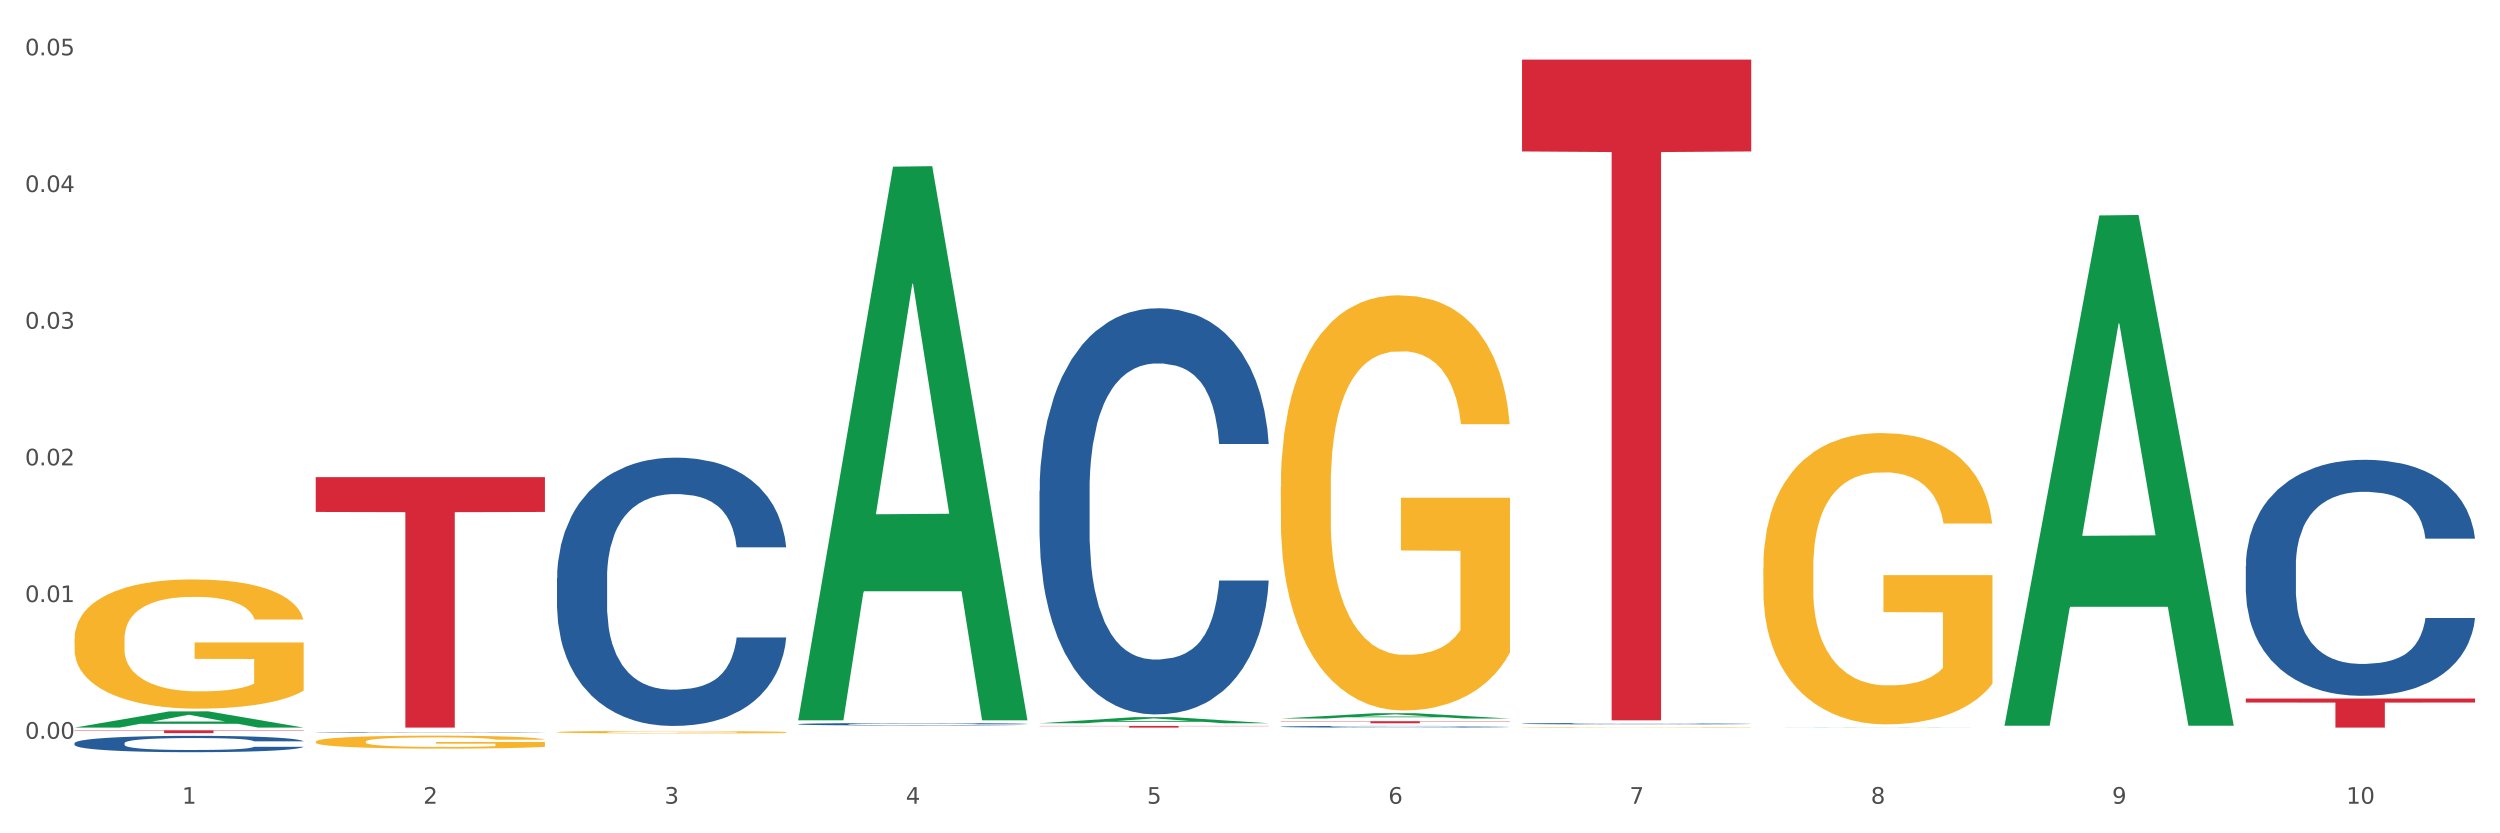 <?xml version="1.0" encoding="utf-8" standalone="no"?>
<!DOCTYPE svg PUBLIC "-//W3C//DTD SVG 1.1//EN"
  "http://www.w3.org/Graphics/SVG/1.1/DTD/svg11.dtd">
<svg xmlns:xlink="http://www.w3.org/1999/xlink" width="1080pt" height="360pt" viewBox="0 0 1080 360" xmlns="http://www.w3.org/2000/svg" version="1.1">
 <rect x="0" y="0" width="1080" height="360" fill="#333333" stroke="none"/>
 <defs>
  <style type="text/css">*{stroke-linejoin: round; stroke-linecap: butt}</style>
 </defs>
 <g id="figure_1">
  <g id="patch_1">
   <path d="M 0 360 
L 1080 360 
L 1080 0 
L 0 0 
z
" style="fill: #ffffff; stroke: #ffffff; stroke-linejoin: miter"/>
  </g>
  <g id="axes_1">
   <g id="matplotlib.axis_1">
    <g id="xtick_1">
     <g id="text_1">
      <!-- 1 -->
      <g style="fill: #4d4d4d" transform="translate(78.627 347.204) scale(0.096 -0.096)">
       <defs>
        <path id="DejaVuSans-31" d="M 794 531 
L 1825 531 
L 1825 4091 
L 703 3866 
L 703 4441 
L 1819 4666 
L 2450 4666 
L 2450 531 
L 3481 531 
L 3481 0 
L 794 0 
L 794 531 
z
" transform="scale(0.016)"/>
       </defs>
       <use xlink:href="#DejaVuSans-31"/>
      </g>
     </g>
    </g>
    <g id="xtick_2">
     <g id="text_2">
      <!-- 2 -->
      <g style="fill: #4d4d4d" transform="translate(182.851 347.204) scale(0.096 -0.096)">
       <defs>
        <path id="DejaVuSans-32" d="M 1228 531 
L 3431 531 
L 3431 0 
L 469 0 
L 469 531 
Q 828 903 1448 1529 
Q 2069 2156 2228 2338 
Q 2531 2678 2651 2914 
Q 2772 3150 2772 3378 
Q 2772 3750 2511 3984 
Q 2250 4219 1831 4219 
Q 1534 4219 1204 4116 
Q 875 4013 500 3803 
L 500 4441 
Q 881 4594 1212 4672 
Q 1544 4750 1819 4750 
Q 2544 4750 2975 4387 
Q 3406 4025 3406 3419 
Q 3406 3131 3298 2873 
Q 3191 2616 2906 2266 
Q 2828 2175 2409 1742 
Q 1991 1309 1228 531 
z
" transform="scale(0.016)"/>
       </defs>
       <use xlink:href="#DejaVuSans-32"/>
      </g>
     </g>
    </g>
    <g id="xtick_3">
     <g id="text_3">
      <!-- 3 -->
      <g style="fill: #4d4d4d" transform="translate(287.074 347.204) scale(0.096 -0.096)">
       <defs>
        <path id="DejaVuSans-33" d="M 2597 2516 
Q 3050 2419 3304 2112 
Q 3559 1806 3559 1356 
Q 3559 666 3084 287 
Q 2609 -91 1734 -91 
Q 1441 -91 1130 -33 
Q 819 25 488 141 
L 488 750 
Q 750 597 1062 519 
Q 1375 441 1716 441 
Q 2309 441 2620 675 
Q 2931 909 2931 1356 
Q 2931 1769 2642 2001 
Q 2353 2234 1838 2234 
L 1294 2234 
L 1294 2753 
L 1863 2753 
Q 2328 2753 2575 2939 
Q 2822 3125 2822 3475 
Q 2822 3834 2567 4026 
Q 2313 4219 1838 4219 
Q 1578 4219 1281 4162 
Q 984 4106 628 3988 
L 628 4550 
Q 988 4650 1302 4700 
Q 1616 4750 1894 4750 
Q 2613 4750 3031 4423 
Q 3450 4097 3450 3541 
Q 3450 3153 3228 2886 
Q 3006 2619 2597 2516 
z
" transform="scale(0.016)"/>
       </defs>
       <use xlink:href="#DejaVuSans-33"/>
      </g>
     </g>
    </g>
    <g id="xtick_4">
     <g id="text_4">
      <!-- 4 -->
      <g style="fill: #4d4d4d" transform="translate(391.298 347.204) scale(0.096 -0.096)">
       <defs>
        <path id="DejaVuSans-34" d="M 2419 4116 
L 825 1625 
L 2419 1625 
L 2419 4116 
z
M 2253 4666 
L 3047 4666 
L 3047 1625 
L 3713 1625 
L 3713 1100 
L 3047 1100 
L 3047 0 
L 2419 0 
L 2419 1100 
L 313 1100 
L 313 1709 
L 2253 4666 
z
" transform="scale(0.016)"/>
       </defs>
       <use xlink:href="#DejaVuSans-34"/>
      </g>
     </g>
    </g>
    <g id="xtick_5">
     <g id="text_5">
      <!-- 5 -->
      <g style="fill: #4d4d4d" transform="translate(495.522 347.204) scale(0.096 -0.096)">
       <defs>
        <path id="DejaVuSans-35" d="M 691 4666 
L 3169 4666 
L 3169 4134 
L 1269 4134 
L 1269 2991 
Q 1406 3038 1543 3061 
Q 1681 3084 1819 3084 
Q 2600 3084 3056 2656 
Q 3513 2228 3513 1497 
Q 3513 744 3044 326 
Q 2575 -91 1722 -91 
Q 1428 -91 1123 -41 
Q 819 9 494 109 
L 494 744 
Q 775 591 1075 516 
Q 1375 441 1709 441 
Q 2250 441 2565 725 
Q 2881 1009 2881 1497 
Q 2881 1984 2565 2268 
Q 2250 2553 1709 2553 
Q 1456 2553 1204 2497 
Q 953 2441 691 2322 
L 691 4666 
z
" transform="scale(0.016)"/>
       </defs>
       <use xlink:href="#DejaVuSans-35"/>
      </g>
     </g>
    </g>
    <g id="xtick_6">
     <g id="text_6">
      <!-- 6 -->
      <g style="fill: #4d4d4d" transform="translate(599.745 347.204) scale(0.096 -0.096)">
       <defs>
        <path id="DejaVuSans-36" d="M 2113 2584 
Q 1688 2584 1439 2293 
Q 1191 2003 1191 1497 
Q 1191 994 1439 701 
Q 1688 409 2113 409 
Q 2538 409 2786 701 
Q 3034 994 3034 1497 
Q 3034 2003 2786 2293 
Q 2538 2584 2113 2584 
z
M 3366 4563 
L 3366 3988 
Q 3128 4100 2886 4159 
Q 2644 4219 2406 4219 
Q 1781 4219 1451 3797 
Q 1122 3375 1075 2522 
Q 1259 2794 1537 2939 
Q 1816 3084 2150 3084 
Q 2853 3084 3261 2657 
Q 3669 2231 3669 1497 
Q 3669 778 3244 343 
Q 2819 -91 2113 -91 
Q 1303 -91 875 529 
Q 447 1150 447 2328 
Q 447 3434 972 4092 
Q 1497 4750 2381 4750 
Q 2619 4750 2861 4703 
Q 3103 4656 3366 4563 
z
" transform="scale(0.016)"/>
       </defs>
       <use xlink:href="#DejaVuSans-36"/>
      </g>
     </g>
    </g>
    <g id="xtick_7">
     <g id="text_7">
      <!-- 7 -->
      <g style="fill: #4d4d4d" transform="translate(703.969 347.204) scale(0.096 -0.096)">
       <defs>
        <path id="DejaVuSans-37" d="M 525 4666 
L 3525 4666 
L 3525 4397 
L 1831 0 
L 1172 0 
L 2766 4134 
L 525 4134 
L 525 4666 
z
" transform="scale(0.016)"/>
       </defs>
       <use xlink:href="#DejaVuSans-37"/>
      </g>
     </g>
    </g>
    <g id="xtick_8">
     <g id="text_8">
      <!-- 8 -->
      <g style="fill: #4d4d4d" transform="translate(808.193 347.204) scale(0.096 -0.096)">
       <defs>
        <path id="DejaVuSans-38" d="M 2034 2216 
Q 1584 2216 1326 1975 
Q 1069 1734 1069 1313 
Q 1069 891 1326 650 
Q 1584 409 2034 409 
Q 2484 409 2743 651 
Q 3003 894 3003 1313 
Q 3003 1734 2745 1975 
Q 2488 2216 2034 2216 
z
M 1403 2484 
Q 997 2584 770 2862 
Q 544 3141 544 3541 
Q 544 4100 942 4425 
Q 1341 4750 2034 4750 
Q 2731 4750 3128 4425 
Q 3525 4100 3525 3541 
Q 3525 3141 3298 2862 
Q 3072 2584 2669 2484 
Q 3125 2378 3379 2068 
Q 3634 1759 3634 1313 
Q 3634 634 3220 271 
Q 2806 -91 2034 -91 
Q 1263 -91 848 271 
Q 434 634 434 1313 
Q 434 1759 690 2068 
Q 947 2378 1403 2484 
z
M 1172 3481 
Q 1172 3119 1398 2916 
Q 1625 2713 2034 2713 
Q 2441 2713 2670 2916 
Q 2900 3119 2900 3481 
Q 2900 3844 2670 4047 
Q 2441 4250 2034 4250 
Q 1625 4250 1398 4047 
Q 1172 3844 1172 3481 
z
" transform="scale(0.016)"/>
       </defs>
       <use xlink:href="#DejaVuSans-38"/>
      </g>
     </g>
    </g>
    <g id="xtick_9">
     <g id="text_9">
      <!-- 9 -->
      <g style="fill: #4d4d4d" transform="translate(912.416 347.204) scale(0.096 -0.096)">
       <defs>
        <path id="DejaVuSans-39" d="M 703 97 
L 703 672 
Q 941 559 1184 500 
Q 1428 441 1663 441 
Q 2288 441 2617 861 
Q 2947 1281 2994 2138 
Q 2813 1869 2534 1725 
Q 2256 1581 1919 1581 
Q 1219 1581 811 2004 
Q 403 2428 403 3163 
Q 403 3881 828 4315 
Q 1253 4750 1959 4750 
Q 2769 4750 3195 4129 
Q 3622 3509 3622 2328 
Q 3622 1225 3098 567 
Q 2575 -91 1691 -91 
Q 1453 -91 1209 -44 
Q 966 3 703 97 
z
M 1959 2075 
Q 2384 2075 2632 2365 
Q 2881 2656 2881 3163 
Q 2881 3666 2632 3958 
Q 2384 4250 1959 4250 
Q 1534 4250 1286 3958 
Q 1038 3666 1038 3163 
Q 1038 2656 1286 2365 
Q 1534 2075 1959 2075 
z
" transform="scale(0.016)"/>
       </defs>
       <use xlink:href="#DejaVuSans-39"/>
      </g>
     </g>
    </g>
    <g id="xtick_10">
     <g id="text_10">
      <!-- 10 -->
      <g style="fill: #4d4d4d" transform="translate(1013.586 347.204) scale(0.096 -0.096)">
       <defs>
        <path id="DejaVuSans-30" d="M 2034 4250 
Q 1547 4250 1301 3770 
Q 1056 3291 1056 2328 
Q 1056 1369 1301 889 
Q 1547 409 2034 409 
Q 2525 409 2770 889 
Q 3016 1369 3016 2328 
Q 3016 3291 2770 3770 
Q 2525 4250 2034 4250 
z
M 2034 4750 
Q 2819 4750 3233 4129 
Q 3647 3509 3647 2328 
Q 3647 1150 3233 529 
Q 2819 -91 2034 -91 
Q 1250 -91 836 529 
Q 422 1150 422 2328 
Q 422 3509 836 4129 
Q 1250 4750 2034 4750 
z
" transform="scale(0.016)"/>
       </defs>
       <use xlink:href="#DejaVuSans-31"/>
       <use xlink:href="#DejaVuSans-30" transform="translate(63.623 0)"/>
      </g>
     </g>
    </g>
    <g id="xtick_11"/>
    <g id="xtick_12"/>
    <g id="xtick_13"/>
    <g id="xtick_14"/>
    <g id="xtick_15"/>
    <g id="xtick_16"/>
    <g id="xtick_17"/>
    <g id="xtick_18"/>
    <g id="xtick_19"/>
   </g>
   <g id="matplotlib.axis_2">
    <g id="ytick_1">
     <g id="text_11">
      <!-- 0.00 -->
      <g style="fill: #4d4d4d" transform="translate(10.8 319.135) scale(0.096 -0.096)">
       <defs>
        <path id="DejaVuSans-2e" d="M 684 794 
L 1344 794 
L 1344 0 
L 684 0 
L 684 794 
z
" transform="scale(0.016)"/>
       </defs>
       <use xlink:href="#DejaVuSans-30"/>
       <use xlink:href="#DejaVuSans-2e" transform="translate(63.623 0)"/>
       <use xlink:href="#DejaVuSans-30" transform="translate(95.41 0)"/>
       <use xlink:href="#DejaVuSans-30" transform="translate(159.033 0)"/>
      </g>
     </g>
    </g>
    <g id="ytick_2">
     <g id="text_12">
      <!-- 0.01 -->
      <g style="fill: #4d4d4d" transform="translate(10.8 260.09) scale(0.096 -0.096)">
       <use xlink:href="#DejaVuSans-30"/>
       <use xlink:href="#DejaVuSans-2e" transform="translate(63.623 0)"/>
       <use xlink:href="#DejaVuSans-30" transform="translate(95.41 0)"/>
       <use xlink:href="#DejaVuSans-31" transform="translate(159.033 0)"/>
      </g>
     </g>
    </g>
    <g id="ytick_3">
     <g id="text_13">
      <!-- 0.02 -->
      <g style="fill: #4d4d4d" transform="translate(10.8 201.044) scale(0.096 -0.096)">
       <use xlink:href="#DejaVuSans-30"/>
       <use xlink:href="#DejaVuSans-2e" transform="translate(63.623 0)"/>
       <use xlink:href="#DejaVuSans-30" transform="translate(95.41 0)"/>
       <use xlink:href="#DejaVuSans-32" transform="translate(159.033 0)"/>
      </g>
     </g>
    </g>
    <g id="ytick_4">
     <g id="text_14">
      <!-- 0.03 -->
      <g style="fill: #4d4d4d" transform="translate(10.8 141.998) scale(0.096 -0.096)">
       <use xlink:href="#DejaVuSans-30"/>
       <use xlink:href="#DejaVuSans-2e" transform="translate(63.623 0)"/>
       <use xlink:href="#DejaVuSans-30" transform="translate(95.41 0)"/>
       <use xlink:href="#DejaVuSans-33" transform="translate(159.033 0)"/>
      </g>
     </g>
    </g>
    <g id="ytick_5">
     <g id="text_15">
      <!-- 0.04 -->
      <g style="fill: #4d4d4d" transform="translate(10.8 82.953) scale(0.096 -0.096)">
       <use xlink:href="#DejaVuSans-30"/>
       <use xlink:href="#DejaVuSans-2e" transform="translate(63.623 0)"/>
       <use xlink:href="#DejaVuSans-30" transform="translate(95.41 0)"/>
       <use xlink:href="#DejaVuSans-34" transform="translate(159.033 0)"/>
      </g>
     </g>
    </g>
    <g id="ytick_6">
     <g id="text_16">
      <!-- 0.05 -->
      <g style="fill: #4d4d4d" transform="translate(10.8 23.907) scale(0.096 -0.096)">
       <use xlink:href="#DejaVuSans-30"/>
       <use xlink:href="#DejaVuSans-2e" transform="translate(63.623 0)"/>
       <use xlink:href="#DejaVuSans-30" transform="translate(95.41 0)"/>
       <use xlink:href="#DejaVuSans-35" transform="translate(159.033 0)"/>
      </g>
     </g>
    </g>
    <g id="ytick_7"/>
    <g id="ytick_8"/>
    <g id="ytick_9"/>
    <g id="ytick_10"/>
    <g id="ytick_11"/>
   </g>
   <g id="PolyCollection_1">
    <path d="M 32.175 314.316 
L 32.277 314.309 
L 73.107 307.315 
L 90.051 307.309 
L 131.187 314.329 
L 111.589 314.329 
L 102.709 312.694 
L 60.552 312.694 
L 60.246 312.721 
L 51.671 314.329 
L 32.175 314.329 
L 32.175 314.316 
L 65.86 311.719 
L 97.401 311.712 
L 81.783 308.805 
L 81.579 308.792 
L 81.375 308.812 
L 65.758 311.712 
L 65.86 311.719 
L 32.175 314.316 
z
" clip-path="url(#p185bc845fc)" style="fill: #109648"/>
    <path d="M 553.293 311.566 
L 652.306 311.566 
L 652.306 311.688 
L 613.358 311.689 
L 613.358 312.444 
L 592.006 312.444 
L 592.006 311.689 
L 553.293 311.688 
L 553.293 311.567 
L 553.293 311.566 
z
" clip-path="url(#p185bc845fc)" style="fill: #d62839"/>
    <path d="M 449.069 313.603 
L 548.082 313.603 
L 548.082 313.704 
L 509.134 313.704 
L 509.134 314.329 
L 487.783 314.329 
L 487.783 313.704 
L 449.069 313.704 
L 449.069 313.603 
L 449.069 313.603 
z
" clip-path="url(#p185bc845fc)" style="fill: #d62839"/>
    <path d="M 136.399 206.121 
L 235.411 206.121 
L 235.411 221.159 
L 196.463 221.26 
L 196.463 314.329 
L 175.112 314.329 
L 175.112 221.26 
L 136.399 221.159 
L 136.399 206.223 
L 136.399 206.121 
z
" clip-path="url(#p185bc845fc)" style="fill: #d62839"/>
    <path d="M 32.175 315.488 
L 131.187 315.488 
L 131.187 315.659 
L 92.239 315.661 
L 92.239 316.721 
L 70.888 316.721 
L 70.888 315.661 
L 32.175 315.659 
L 32.175 315.489 
L 32.175 315.488 
z
" clip-path="url(#p185bc845fc)" style="fill: #d62839"/>
    <path d="M 32.175 321.056 
L 32.292 321.05 
L 32.292 320.869 
L 32.643 320.624 
L 33.931 320.172 
L 35.569 319.829 
L 38.378 319.429 
L 39.899 319.261 
L 41.889 319.074 
L 45.985 318.77 
L 50.667 318.512 
L 53.944 318.37 
L 56.401 318.28 
L 61.902 318.118 
L 65.062 318.047 
L 68.339 317.989 
L 71.148 317.95 
L 75.829 317.905 
L 79.575 317.886 
L 83.905 317.879 
L 87.533 317.886 
L 92.331 317.912 
L 99.354 317.989 
L 102.045 318.034 
L 105.674 318.112 
L 109.419 318.215 
L 112.462 318.318 
L 115.973 318.467 
L 119.601 318.661 
L 123.112 318.906 
L 125.57 319.132 
L 127.559 319.371 
L 129.315 319.661 
L 130.602 319.978 
L 131.187 320.243 
L 109.77 320.243 
L 109.185 320.004 
L 108.014 319.745 
L 106.844 319.571 
L 105.557 319.429 
L 103.567 319.268 
L 101.811 319.164 
L 98.886 319.042 
L 96.194 318.964 
L 93.97 318.919 
L 91.278 318.88 
L 85.543 318.841 
L 81.447 318.841 
L 78.872 318.854 
L 75.712 318.887 
L 73.021 318.932 
L 69.861 319.009 
L 67.403 319.093 
L 64.945 319.203 
L 63.541 319.281 
L 61.434 319.423 
L 60.03 319.539 
L 58.157 319.739 
L 57.104 319.881 
L 55.231 320.249 
L 54.412 320.52 
L 54.061 320.707 
L 53.827 320.914 
L 53.827 321.921 
L 54.529 322.373 
L 55.114 322.567 
L 56.05 322.787 
L 57.806 323.071 
L 60.381 323.348 
L 63.072 323.548 
L 65.296 323.671 
L 67.403 323.761 
L 69.509 323.832 
L 72.084 323.897 
L 74.191 323.936 
L 77.351 323.975 
L 81.096 323.994 
L 84.022 323.994 
L 89.991 323.962 
L 92.683 323.929 
L 95.257 323.884 
L 98.066 323.813 
L 100.29 323.736 
L 101.577 323.678 
L 103.684 323.555 
L 105.322 323.426 
L 106.727 323.277 
L 107.663 323.148 
L 108.717 322.954 
L 109.536 322.735 
L 109.77 322.619 
L 131.187 322.619 
L 130.719 322.851 
L 129.9 323.077 
L 128.262 323.381 
L 126.974 323.555 
L 124.985 323.768 
L 122.878 323.949 
L 119.952 324.149 
L 117.26 324.297 
L 114.451 324.427 
L 111.408 324.543 
L 105.908 324.704 
L 103.918 324.749 
L 99.705 324.827 
L 96.428 324.872 
L 91.629 324.917 
L 86.714 324.943 
L 81.564 324.95 
L 77 324.937 
L 71.967 324.898 
L 68.807 324.859 
L 65.296 324.801 
L 61.2 324.711 
L 57.338 324.601 
L 53.71 324.472 
L 50.316 324.323 
L 47.156 324.155 
L 43.059 323.878 
L 40.016 323.607 
L 37.793 323.355 
L 36.271 323.142 
L 34.75 322.87 
L 33.931 322.683 
L 32.643 322.231 
L 32.175 321.812 
L 32.175 321.056 
z
" clip-path="url(#p185bc845fc)" style="fill: #255c99"/>
    <path d="M 136.399 316.494 
L 136.516 316.494 
L 136.516 316.486 
L 136.867 316.477 
L 138.154 316.459 
L 139.793 316.445 
L 142.602 316.43 
L 144.123 316.423 
L 146.113 316.416 
L 150.209 316.404 
L 154.89 316.394 
L 158.167 316.388 
L 160.625 316.384 
L 166.126 316.378 
L 169.286 316.375 
L 172.563 316.373 
L 175.372 316.371 
L 180.053 316.37 
L 183.798 316.369 
L 188.129 316.369 
L 191.757 316.369 
L 196.555 316.37 
L 203.577 316.373 
L 206.269 316.375 
L 209.897 316.378 
L 213.642 316.382 
L 216.685 316.386 
L 220.196 316.392 
L 223.824 316.399 
L 227.336 316.409 
L 229.793 316.418 
L 231.783 316.427 
L 233.538 316.439 
L 234.826 316.451 
L 235.411 316.462 
L 213.993 316.462 
L 213.408 316.452 
L 212.238 316.442 
L 211.068 316.435 
L 209.78 316.43 
L 207.791 316.423 
L 206.035 316.419 
L 203.109 316.414 
L 200.417 316.411 
L 198.194 316.41 
L 195.502 316.408 
L 189.767 316.407 
L 185.671 316.407 
L 183.096 316.407 
L 179.936 316.408 
L 177.244 316.41 
L 174.084 316.413 
L 171.626 316.416 
L 169.169 316.421 
L 167.764 316.424 
L 165.658 316.429 
L 164.253 316.434 
L 162.381 316.442 
L 161.327 316.447 
L 159.455 316.462 
L 158.635 316.473 
L 158.284 316.48 
L 158.05 316.488 
L 158.05 316.528 
L 158.752 316.546 
L 159.338 316.553 
L 160.274 316.562 
L 162.029 316.573 
L 164.604 316.584 
L 167.296 316.592 
L 169.52 316.597 
L 171.626 316.6 
L 173.733 316.603 
L 176.308 316.606 
L 178.415 316.607 
L 181.575 316.609 
L 185.32 316.61 
L 188.246 316.61 
L 194.214 316.608 
L 196.906 316.607 
L 199.481 316.605 
L 202.29 316.602 
L 204.514 316.599 
L 205.801 316.597 
L 207.908 316.592 
L 209.546 316.587 
L 210.951 316.581 
L 211.887 316.576 
L 212.94 316.569 
L 213.759 316.56 
L 213.993 316.555 
L 235.411 316.555 
L 234.943 316.564 
L 234.124 316.573 
L 232.485 316.585 
L 231.198 316.592 
L 229.208 316.601 
L 227.102 316.608 
L 224.176 316.616 
L 221.484 316.621 
L 218.675 316.627 
L 215.632 316.631 
L 210.131 316.637 
L 208.142 316.639 
L 203.928 316.642 
L 200.651 316.644 
L 195.853 316.646 
L 190.937 316.647 
L 185.788 316.647 
L 181.223 316.647 
L 176.191 316.645 
L 173.031 316.644 
L 169.52 316.641 
L 165.424 316.638 
L 161.561 316.633 
L 157.933 316.628 
L 154.539 316.622 
L 151.379 316.616 
L 147.283 316.605 
L 144.24 316.594 
L 142.016 316.584 
L 140.495 316.576 
L 138.973 316.565 
L 138.154 316.558 
L 136.867 316.54 
L 136.399 316.524 
L 136.399 316.494 
z
" clip-path="url(#p185bc845fc)" style="fill: #255c99"/>
    <path d="M 32.175 276.116 
L 32.292 276.065 
L 32.292 274.229 
L 32.526 272.648 
L 33.695 268.824 
L 35.448 265.662 
L 36.734 263.979 
L 38.02 262.603 
L 39.54 261.226 
L 41.41 259.798 
L 44.8 257.707 
L 46.904 256.637 
L 49.476 255.515 
L 54.152 253.883 
L 57.542 252.965 
L 61.049 252.2 
L 66.777 251.282 
L 70.517 250.874 
L 74.492 250.568 
L 79.285 250.364 
L 82.909 250.313 
L 90.858 250.466 
L 97.638 250.925 
L 100.911 251.282 
L 105.119 251.894 
L 107.34 252.302 
L 110.964 253.118 
L 114.705 254.189 
L 117.277 255.107 
L 121.134 256.84 
L 124.057 258.574 
L 126.745 260.716 
L 128.148 262.195 
L 129.2 263.571 
L 130.135 265.152 
L 131.071 267.651 
L 110.029 267.651 
L 109.211 265.866 
L 107.925 264.183 
L 106.054 262.552 
L 104.418 261.532 
L 101.612 260.257 
L 99.041 259.441 
L 96.352 258.829 
L 93.079 258.319 
L 90.507 258.064 
L 86.883 257.86 
L 79.752 257.911 
L 74.96 258.319 
L 71.686 258.829 
L 69.582 259.288 
L 67.712 259.798 
L 65.608 260.512 
L 63.153 261.583 
L 61.399 262.552 
L 59.646 263.775 
L 58.243 264.999 
L 56.957 266.427 
L 55.905 267.957 
L 55.087 269.538 
L 54.386 271.475 
L 53.801 274.688 
L 53.801 281.674 
L 54.035 283.254 
L 54.619 285.345 
L 55.321 286.926 
L 56.49 288.813 
L 57.542 290.087 
L 59.529 291.923 
L 61.75 293.453 
L 63.504 294.422 
L 65.257 295.238 
L 68.296 296.359 
L 71.686 297.277 
L 74.609 297.838 
L 78.583 298.348 
L 81.272 298.552 
L 83.61 298.654 
L 89.338 298.654 
L 93.429 298.501 
L 97.988 298.144 
L 101.495 297.685 
L 104.418 297.124 
L 107.691 296.206 
L 109.795 295.34 
L 109.795 284.682 
L 84.078 284.631 
L 84.078 277.543 
L 131.187 277.543 
L 131.187 298.348 
L 129.2 299.419 
L 126.979 300.388 
L 124.641 301.255 
L 121.134 302.325 
L 116.926 303.345 
L 113.185 304.059 
L 109.211 304.671 
L 104.535 305.232 
L 98.456 305.742 
L 94.715 305.946 
L 90.039 306.099 
L 84.545 306.15 
L 79.752 306.048 
L 75.076 305.793 
L 70.167 305.334 
L 65.374 304.671 
L 61.75 304.008 
L 58.126 303.192 
L 54.269 302.121 
L 51.229 301.102 
L 48.891 300.184 
L 46.32 299.011 
L 43.514 297.481 
L 41.41 296.104 
L 39.54 294.677 
L 37.552 292.841 
L 36.15 291.26 
L 34.747 289.271 
L 33.928 287.793 
L 32.993 285.498 
L 32.292 282.286 
L 32.175 276.116 
z
" clip-path="url(#p185bc845fc)" style="fill: #f7b32b"/>
    <path d="M 344.846 312.823 
L 344.963 312.822 
L 344.963 312.795 
L 345.314 312.758 
L 346.601 312.689 
L 348.24 312.637 
L 351.049 312.576 
L 352.57 312.55 
L 354.56 312.521 
L 358.656 312.475 
L 363.338 312.436 
L 366.615 312.414 
L 369.072 312.4 
L 374.573 312.376 
L 377.733 312.365 
L 381.01 312.356 
L 383.819 312.35 
L 388.5 312.343 
L 392.245 312.34 
L 396.576 312.339 
L 400.204 312.34 
L 405.002 312.344 
L 412.025 312.356 
L 414.716 312.363 
L 418.344 312.375 
L 422.09 312.391 
L 425.133 312.406 
L 428.644 312.429 
L 432.272 312.458 
L 435.783 312.496 
L 438.241 312.53 
L 440.23 312.567 
L 441.986 312.611 
L 443.273 312.659 
L 443.858 312.699 
L 422.441 312.699 
L 421.856 312.663 
L 420.685 312.624 
L 419.515 312.597 
L 418.227 312.576 
L 416.238 312.551 
L 414.482 312.535 
L 411.556 312.516 
L 408.865 312.505 
L 406.641 312.498 
L 403.949 312.492 
L 398.214 312.486 
L 394.118 312.486 
L 391.543 312.488 
L 388.383 312.493 
L 385.691 312.5 
L 382.531 312.512 
L 380.074 312.524 
L 377.616 312.541 
L 376.211 312.553 
L 374.105 312.575 
L 372.7 312.592 
L 370.828 312.623 
L 369.775 312.644 
L 367.902 312.7 
L 367.083 312.742 
L 366.732 312.77 
L 366.498 312.802 
L 366.498 312.955 
L 367.2 313.024 
L 367.785 313.054 
L 368.721 313.087 
L 370.477 313.13 
L 373.052 313.173 
L 375.743 313.203 
L 377.967 313.222 
L 380.074 313.236 
L 382.18 313.246 
L 384.755 313.256 
L 386.862 313.262 
L 390.022 313.268 
L 393.767 313.271 
L 396.693 313.271 
L 402.662 313.266 
L 405.353 313.261 
L 407.928 313.254 
L 410.737 313.244 
L 412.961 313.232 
L 414.248 313.223 
L 416.355 313.204 
L 417.993 313.184 
L 419.398 313.162 
L 420.334 313.142 
L 421.387 313.113 
L 422.207 313.079 
L 422.441 313.062 
L 443.858 313.062 
L 443.39 313.097 
L 442.571 313.131 
L 440.932 313.178 
L 439.645 313.204 
L 437.655 313.237 
L 435.549 313.264 
L 432.623 313.295 
L 429.931 313.317 
L 427.122 313.337 
L 424.079 313.355 
L 418.579 313.379 
L 416.589 313.386 
L 412.376 313.398 
L 409.099 313.405 
L 404.3 313.412 
L 399.385 313.416 
L 394.235 313.417 
L 389.671 313.415 
L 384.638 313.409 
L 381.478 313.403 
L 377.967 313.394 
L 373.871 313.38 
L 370.009 313.364 
L 366.38 313.344 
L 362.986 313.321 
L 359.826 313.296 
L 355.73 313.253 
L 352.687 313.212 
L 350.464 313.174 
L 348.942 313.141 
L 347.421 313.1 
L 346.601 313.071 
L 345.314 313.002 
L 344.846 312.939 
L 344.846 312.823 
z
" clip-path="url(#p185bc845fc)" style="fill: #255c99"/>
    <path d="M 449.069 212.007 
L 449.187 211.847 
L 449.187 207.36 
L 449.538 201.27 
L 450.825 190.053 
L 452.464 181.559 
L 455.272 171.624 
L 456.794 167.457 
L 458.783 162.81 
L 462.88 155.278 
L 467.561 148.868 
L 470.838 145.343 
L 473.296 143.099 
L 478.797 139.093 
L 481.957 137.33 
L 485.234 135.888 
L 488.042 134.927 
L 492.724 133.805 
L 496.469 133.324 
L 500.799 133.164 
L 504.427 133.324 
L 509.226 133.965 
L 516.248 135.888 
L 518.94 137.01 
L 522.568 138.933 
L 526.313 141.497 
L 529.356 144.061 
L 532.867 147.747 
L 536.495 152.554 
L 540.006 158.644 
L 542.464 164.252 
L 544.454 170.182 
L 546.209 177.393 
L 547.497 185.245 
L 548.082 191.815 
L 526.664 191.815 
L 526.079 185.886 
L 524.909 179.476 
L 523.738 175.149 
L 522.451 171.624 
L 520.461 167.618 
L 518.706 165.054 
L 515.78 162.009 
L 513.088 160.086 
L 510.864 158.964 
L 508.173 158.003 
L 502.438 157.041 
L 498.342 157.041 
L 495.767 157.362 
L 492.607 158.163 
L 489.915 159.285 
L 486.755 161.208 
L 484.297 163.291 
L 481.84 166.015 
L 480.435 167.938 
L 478.328 171.464 
L 476.924 174.348 
L 475.051 179.316 
L 473.998 182.841 
L 472.126 191.976 
L 471.306 198.706 
L 470.955 203.353 
L 470.721 208.481 
L 470.721 233.48 
L 471.423 244.698 
L 472.009 249.505 
L 472.945 254.954 
L 474.7 262.005 
L 477.275 268.896 
L 479.967 273.864 
L 482.191 276.908 
L 484.297 279.152 
L 486.404 280.915 
L 488.979 282.517 
L 491.085 283.479 
L 494.245 284.44 
L 497.991 284.921 
L 500.916 284.921 
L 506.885 284.12 
L 509.577 283.318 
L 512.152 282.197 
L 514.961 280.434 
L 517.184 278.511 
L 518.472 277.069 
L 520.578 274.024 
L 522.217 270.819 
L 523.621 267.133 
L 524.558 263.928 
L 525.611 259.12 
L 526.43 253.672 
L 526.664 250.787 
L 548.082 250.787 
L 547.614 256.556 
L 546.795 262.165 
L 545.156 269.697 
L 543.869 274.024 
L 541.879 279.312 
L 539.772 283.799 
L 536.846 288.767 
L 534.155 292.453 
L 531.346 295.658 
L 528.303 298.542 
L 522.802 302.548 
L 520.813 303.67 
L 516.599 305.593 
L 513.322 306.715 
L 508.524 307.837 
L 503.608 308.478 
L 498.459 308.638 
L 493.894 308.317 
L 488.862 307.356 
L 485.702 306.394 
L 482.191 304.952 
L 478.094 302.709 
L 474.232 299.984 
L 470.604 296.779 
L 467.21 293.094 
L 464.05 288.927 
L 459.954 282.036 
L 456.911 275.306 
L 454.687 269.056 
L 453.166 263.768 
L 451.644 257.037 
L 450.825 252.39 
L 449.538 241.172 
L 449.069 230.756 
L 449.069 212.007 
z
" clip-path="url(#p185bc845fc)" style="fill: #255c99"/>
    <path d="M 553.293 313.929 
L 553.41 313.928 
L 553.41 313.91 
L 553.761 313.885 
L 555.049 313.838 
L 556.687 313.803 
L 559.496 313.762 
L 561.017 313.745 
L 563.007 313.725 
L 567.103 313.694 
L 571.785 313.668 
L 575.062 313.653 
L 577.52 313.644 
L 583.02 313.627 
L 586.18 313.62 
L 589.457 313.614 
L 592.266 313.61 
L 596.948 313.605 
L 600.693 313.603 
L 605.023 313.602 
L 608.651 313.603 
L 613.45 313.606 
L 620.472 313.614 
L 623.164 313.618 
L 626.792 313.626 
L 630.537 313.637 
L 633.58 313.648 
L 637.091 313.663 
L 640.719 313.683 
L 644.23 313.708 
L 646.688 313.731 
L 648.677 313.756 
L 650.433 313.786 
L 651.72 313.818 
L 652.306 313.845 
L 630.888 313.845 
L 630.303 313.821 
L 629.132 313.794 
L 627.962 313.776 
L 626.675 313.762 
L 624.685 313.745 
L 622.929 313.735 
L 620.004 313.722 
L 617.312 313.714 
L 615.088 313.709 
L 612.396 313.705 
L 606.661 313.701 
L 602.565 313.701 
L 599.99 313.703 
L 596.83 313.706 
L 594.139 313.711 
L 590.979 313.719 
L 588.521 313.727 
L 586.063 313.739 
L 584.659 313.746 
L 582.552 313.761 
L 581.148 313.773 
L 579.275 313.794 
L 578.222 313.808 
L 576.349 313.846 
L 575.53 313.874 
L 575.179 313.893 
L 574.945 313.914 
L 574.945 314.018 
L 575.647 314.064 
L 576.232 314.084 
L 577.168 314.107 
L 578.924 314.136 
L 581.499 314.165 
L 584.191 314.185 
L 586.414 314.198 
L 588.521 314.207 
L 590.628 314.214 
L 593.202 314.221 
L 595.309 314.225 
L 598.469 314.229 
L 602.214 314.231 
L 605.14 314.231 
L 611.109 314.228 
L 613.801 314.224 
L 616.375 314.22 
L 619.184 314.212 
L 621.408 314.204 
L 622.695 314.198 
L 624.802 314.186 
L 626.441 314.173 
L 627.845 314.157 
L 628.781 314.144 
L 629.835 314.124 
L 630.654 314.102 
L 630.888 314.09 
L 652.306 314.09 
L 651.837 314.114 
L 651.018 314.137 
L 649.38 314.168 
L 648.092 314.186 
L 646.103 314.208 
L 643.996 314.226 
L 641.07 314.247 
L 638.378 314.262 
L 635.569 314.275 
L 632.526 314.287 
L 627.026 314.304 
L 625.036 314.309 
L 620.823 314.317 
L 617.546 314.321 
L 612.747 314.326 
L 607.832 314.329 
L 602.682 314.329 
L 598.118 314.328 
L 593.085 314.324 
L 589.925 314.32 
L 586.414 314.314 
L 582.318 314.305 
L 578.456 314.293 
L 574.828 314.28 
L 571.434 314.265 
L 568.274 314.248 
L 564.177 314.219 
L 561.135 314.191 
L 558.911 314.165 
L 557.389 314.143 
L 555.868 314.116 
L 555.049 314.096 
L 553.761 314.05 
L 553.293 314.007 
L 553.293 313.929 
z
" clip-path="url(#p185bc845fc)" style="fill: #255c99"/>
    <path d="M 657.517 312.613 
L 657.634 312.612 
L 657.634 312.597 
L 657.985 312.577 
L 659.272 312.539 
L 660.911 312.51 
L 663.72 312.477 
L 665.241 312.462 
L 667.231 312.447 
L 671.327 312.421 
L 676.008 312.4 
L 679.285 312.388 
L 681.743 312.38 
L 687.244 312.367 
L 690.404 312.361 
L 693.681 312.356 
L 696.49 312.353 
L 701.171 312.349 
L 704.916 312.347 
L 709.247 312.347 
L 712.875 312.347 
L 717.673 312.349 
L 724.695 312.356 
L 727.387 312.36 
L 731.015 312.366 
L 734.76 312.375 
L 737.803 312.383 
L 741.314 312.396 
L 744.943 312.412 
L 748.454 312.433 
L 750.911 312.452 
L 752.901 312.472 
L 754.657 312.496 
L 755.944 312.523 
L 756.529 312.545 
L 735.112 312.545 
L 734.526 312.525 
L 733.356 312.503 
L 732.186 312.488 
L 730.898 312.477 
L 728.909 312.463 
L 727.153 312.454 
L 724.227 312.444 
L 721.535 312.438 
L 719.312 312.434 
L 716.62 312.431 
L 710.885 312.427 
L 706.789 312.427 
L 704.214 312.428 
L 701.054 312.431 
L 698.362 312.435 
L 695.202 312.441 
L 692.745 312.448 
L 690.287 312.458 
L 688.882 312.464 
L 686.776 312.476 
L 685.371 312.486 
L 683.499 312.502 
L 682.445 312.514 
L 680.573 312.545 
L 679.754 312.568 
L 679.402 312.584 
L 679.168 312.601 
L 679.168 312.685 
L 679.871 312.723 
L 680.456 312.739 
L 681.392 312.758 
L 683.148 312.782 
L 685.722 312.805 
L 688.414 312.822 
L 690.638 312.832 
L 692.745 312.84 
L 694.851 312.845 
L 697.426 312.851 
L 699.533 312.854 
L 702.693 312.857 
L 706.438 312.859 
L 709.364 312.859 
L 715.332 312.856 
L 718.024 312.854 
L 720.599 312.85 
L 723.408 312.844 
L 725.632 312.837 
L 726.919 312.833 
L 729.026 312.822 
L 730.664 312.811 
L 732.069 312.799 
L 733.005 312.788 
L 734.058 312.772 
L 734.877 312.754 
L 735.112 312.744 
L 756.529 312.744 
L 756.061 312.763 
L 755.242 312.782 
L 753.603 312.808 
L 752.316 312.822 
L 750.326 312.84 
L 748.22 312.855 
L 745.294 312.872 
L 742.602 312.884 
L 739.793 312.895 
L 736.75 312.905 
L 731.249 312.919 
L 729.26 312.922 
L 725.046 312.929 
L 721.769 312.933 
L 716.971 312.936 
L 712.055 312.939 
L 706.906 312.939 
L 702.341 312.938 
L 697.309 312.935 
L 694.149 312.932 
L 690.638 312.927 
L 686.542 312.919 
L 682.679 312.91 
L 679.051 312.899 
L 675.657 312.887 
L 672.497 312.873 
L 668.401 312.849 
L 665.358 312.827 
L 663.134 312.805 
L 661.613 312.788 
L 660.091 312.765 
L 659.272 312.749 
L 657.985 312.711 
L 657.517 312.676 
L 657.517 312.613 
z
" clip-path="url(#p185bc845fc)" style="fill: #255c99"/>
    <path d="M 970.188 244.441 
L 970.305 244.348 
L 970.305 241.741 
L 970.656 238.202 
L 971.943 231.683 
L 973.582 226.747 
L 976.39 220.974 
L 977.912 218.552 
L 979.902 215.852 
L 983.998 211.475 
L 988.679 207.75 
L 991.956 205.701 
L 994.414 204.397 
L 999.915 202.069 
L 1003.075 201.045 
L 1006.352 200.207 
L 1009.161 199.648 
L 1013.842 198.996 
L 1017.587 198.717 
L 1021.917 198.624 
L 1025.546 198.717 
L 1030.344 199.089 
L 1037.366 200.207 
L 1040.058 200.859 
L 1043.686 201.976 
L 1047.431 203.466 
L 1050.474 204.956 
L 1053.985 207.098 
L 1057.613 209.892 
L 1061.125 213.43 
L 1063.582 216.69 
L 1065.572 220.136 
L 1067.327 224.326 
L 1068.615 228.889 
L 1069.2 232.707 
L 1047.782 232.707 
L 1047.197 229.262 
L 1046.027 225.537 
L 1044.857 223.022 
L 1043.569 220.974 
L 1041.58 218.646 
L 1039.824 217.156 
L 1036.898 215.386 
L 1034.206 214.269 
L 1031.983 213.617 
L 1029.291 213.058 
L 1023.556 212.499 
L 1019.46 212.499 
L 1016.885 212.685 
L 1013.725 213.151 
L 1011.033 213.803 
L 1007.873 214.921 
L 1005.415 216.131 
L 1002.958 217.714 
L 1001.553 218.832 
L 999.447 220.881 
L 998.042 222.557 
L 996.17 225.444 
L 995.116 227.492 
L 993.244 232.801 
L 992.424 236.712 
L 992.073 239.412 
L 991.839 242.393 
L 991.839 256.92 
L 992.541 263.439 
L 993.127 266.233 
L 994.063 269.399 
L 995.818 273.496 
L 998.393 277.501 
L 1001.085 280.388 
L 1003.309 282.157 
L 1005.415 283.461 
L 1007.522 284.485 
L 1010.097 285.416 
L 1012.203 285.975 
L 1015.363 286.534 
L 1019.109 286.813 
L 1022.035 286.813 
L 1028.003 286.348 
L 1030.695 285.882 
L 1033.27 285.23 
L 1036.079 284.206 
L 1038.303 283.088 
L 1039.59 282.25 
L 1041.697 280.481 
L 1043.335 278.618 
L 1044.739 276.476 
L 1045.676 274.614 
L 1046.729 271.82 
L 1047.548 268.654 
L 1047.782 266.978 
L 1069.2 266.978 
L 1068.732 270.33 
L 1067.913 273.59 
L 1066.274 277.966 
L 1064.987 280.481 
L 1062.997 283.554 
L 1060.89 286.161 
L 1057.965 289.048 
L 1055.273 291.19 
L 1052.464 293.053 
L 1049.421 294.729 
L 1043.92 297.057 
L 1041.931 297.709 
L 1037.717 298.826 
L 1034.44 299.478 
L 1029.642 300.13 
L 1024.726 300.503 
L 1019.577 300.596 
L 1015.012 300.41 
L 1009.98 299.851 
L 1006.82 299.292 
L 1003.309 298.454 
L 999.212 297.15 
L 995.35 295.567 
L 991.722 293.705 
L 988.328 291.563 
L 985.168 289.141 
L 981.072 285.137 
L 978.029 281.226 
L 975.805 277.594 
L 974.284 274.521 
L 972.762 270.609 
L 971.943 267.909 
L 970.656 261.39 
L 970.188 255.337 
L 970.188 244.441 
z
" clip-path="url(#p185bc845fc)" style="fill: #255c99"/>
    <path d="M 761.74 245.235 
L 761.857 245.12 
L 761.857 240.982 
L 762.091 237.419 
L 763.26 228.799 
L 765.013 221.672 
L 766.299 217.879 
L 767.585 214.776 
L 769.105 211.672 
L 770.975 208.454 
L 774.365 203.741 
L 776.469 201.327 
L 779.041 198.799 
L 783.717 195.121 
L 787.107 193.052 
L 790.614 191.328 
L 796.342 189.259 
L 800.083 188.339 
L 804.057 187.649 
L 808.85 187.19 
L 812.474 187.075 
L 820.423 187.419 
L 827.203 188.454 
L 830.476 189.259 
L 834.685 190.638 
L 836.906 191.557 
L 840.529 193.396 
L 844.27 195.81 
L 846.842 197.879 
L 850.7 201.787 
L 853.622 205.695 
L 856.311 210.523 
L 857.713 213.856 
L 858.766 216.96 
L 859.701 220.523 
L 860.636 226.155 
L 839.594 226.155 
L 838.776 222.132 
L 837.49 218.339 
L 835.62 214.661 
L 833.983 212.362 
L 831.178 209.488 
L 828.606 207.649 
L 825.917 206.27 
L 822.644 205.121 
L 820.072 204.546 
L 816.448 204.086 
L 809.318 204.201 
L 804.525 205.121 
L 801.252 206.27 
L 799.148 207.304 
L 797.277 208.454 
L 795.173 210.063 
L 792.718 212.477 
L 790.965 214.661 
L 789.211 217.419 
L 787.809 220.178 
L 786.523 223.396 
L 785.471 226.845 
L 784.652 230.408 
L 783.951 234.776 
L 783.366 242.017 
L 783.366 257.764 
L 783.6 261.327 
L 784.185 266.04 
L 784.886 269.603 
L 786.055 273.856 
L 787.107 276.729 
L 789.094 280.867 
L 791.315 284.316 
L 793.069 286.5 
L 794.822 288.339 
L 797.862 290.867 
L 801.252 292.936 
L 804.174 294.201 
L 808.149 295.35 
L 810.837 295.81 
L 813.175 296.04 
L 818.903 296.04 
L 822.995 295.695 
L 827.554 294.89 
L 831.061 293.856 
L 833.983 292.591 
L 837.256 290.523 
L 839.36 288.569 
L 839.36 264.546 
L 813.643 264.431 
L 813.643 248.454 
L 860.753 248.454 
L 860.753 295.35 
L 858.766 297.764 
L 856.544 299.948 
L 854.206 301.902 
L 850.7 304.316 
L 846.491 306.614 
L 842.751 308.224 
L 838.776 309.603 
L 834.1 310.867 
L 828.021 312.017 
L 824.281 312.476 
L 819.605 312.821 
L 814.111 312.936 
L 809.318 312.706 
L 804.642 312.132 
L 799.732 311.097 
L 794.939 309.603 
L 791.315 308.109 
L 787.692 306.27 
L 783.834 303.856 
L 780.795 301.557 
L 778.457 299.488 
L 775.885 296.844 
L 773.079 293.396 
L 770.975 290.293 
L 769.105 287.074 
L 767.118 282.936 
L 765.715 279.373 
L 764.312 274.89 
L 763.494 271.557 
L 762.559 266.385 
L 761.857 259.143 
L 761.74 245.235 
z
" clip-path="url(#p185bc845fc)" style="fill: #f7b32b"/>
    <path d="M 657.517 314.205 
L 657.634 314.205 
L 657.634 314.197 
L 657.867 314.19 
L 659.036 314.175 
L 660.79 314.162 
L 662.076 314.155 
L 663.362 314.149 
L 664.881 314.143 
L 666.752 314.137 
L 670.142 314.129 
L 672.246 314.124 
L 674.818 314.12 
L 679.493 314.113 
L 682.884 314.109 
L 686.39 314.106 
L 692.118 314.102 
L 695.859 314.1 
L 699.834 314.099 
L 704.627 314.098 
L 708.25 314.098 
L 716.199 314.099 
L 722.979 314.101 
L 726.253 314.102 
L 730.461 314.105 
L 732.682 314.106 
L 736.306 314.11 
L 740.047 314.114 
L 742.618 314.118 
L 746.476 314.125 
L 749.398 314.132 
L 752.087 314.141 
L 753.49 314.147 
L 754.542 314.153 
L 755.477 314.159 
L 756.412 314.17 
L 735.371 314.17 
L 734.552 314.162 
L 733.266 314.155 
L 731.396 314.149 
L 729.76 314.144 
L 726.954 314.139 
L 724.382 314.136 
L 721.694 314.133 
L 718.42 314.131 
L 715.849 314.13 
L 712.225 314.129 
L 705.094 314.129 
L 700.301 314.131 
L 697.028 314.133 
L 694.924 314.135 
L 693.054 314.137 
L 690.949 314.14 
L 688.495 314.145 
L 686.741 314.149 
L 684.988 314.154 
L 683.585 314.159 
L 682.299 314.165 
L 681.247 314.171 
L 680.429 314.178 
L 679.727 314.186 
L 679.143 314.199 
L 679.143 314.228 
L 679.377 314.234 
L 679.961 314.243 
L 680.662 314.25 
L 681.831 314.257 
L 682.884 314.263 
L 684.871 314.27 
L 687.092 314.277 
L 688.845 314.281 
L 690.599 314.284 
L 693.638 314.289 
L 697.028 314.292 
L 699.951 314.295 
L 703.925 314.297 
L 706.614 314.298 
L 708.952 314.298 
L 714.68 314.298 
L 718.771 314.298 
L 723.33 314.296 
L 726.837 314.294 
L 729.76 314.292 
L 733.033 314.288 
L 735.137 314.284 
L 735.137 314.24 
L 709.419 314.24 
L 709.419 314.211 
L 756.529 314.211 
L 756.529 314.297 
L 754.542 314.301 
L 752.321 314.305 
L 749.983 314.309 
L 746.476 314.313 
L 742.268 314.318 
L 738.527 314.321 
L 734.552 314.323 
L 729.876 314.325 
L 723.798 314.328 
L 720.057 314.328 
L 715.381 314.329 
L 709.887 314.329 
L 705.094 314.329 
L 700.418 314.328 
L 695.508 314.326 
L 690.716 314.323 
L 687.092 314.32 
L 683.468 314.317 
L 679.61 314.313 
L 676.571 314.308 
L 674.233 314.305 
L 671.661 314.3 
L 668.856 314.293 
L 666.752 314.288 
L 664.881 314.282 
L 662.894 314.274 
L 661.491 314.268 
L 660.088 314.259 
L 659.27 314.253 
L 658.335 314.244 
L 657.634 314.23 
L 657.517 314.205 
z
" clip-path="url(#p185bc845fc)" style="fill: #f7b32b"/>
    <path d="M 553.293 210.447 
L 553.41 210.283 
L 553.41 204.386 
L 553.644 199.308 
L 554.813 187.022 
L 556.566 176.865 
L 557.852 171.459 
L 559.138 167.036 
L 560.658 162.613 
L 562.528 158.026 
L 565.918 151.31 
L 568.022 147.87 
L 570.594 144.266 
L 575.27 139.024 
L 578.66 136.075 
L 582.167 133.618 
L 587.895 130.669 
L 591.636 129.359 
L 595.61 128.376 
L 600.403 127.721 
L 604.027 127.557 
L 611.976 128.048 
L 618.756 129.523 
L 622.029 130.669 
L 626.237 132.635 
L 628.458 133.946 
L 632.082 136.567 
L 635.823 140.007 
L 638.395 142.956 
L 642.252 148.525 
L 645.175 154.095 
L 647.863 160.975 
L 649.266 165.726 
L 650.318 170.149 
L 651.253 175.227 
L 652.189 183.254 
L 631.147 183.254 
L 630.329 177.52 
L 629.043 172.115 
L 627.173 166.872 
L 625.536 163.596 
L 622.73 159.501 
L 620.159 156.88 
L 617.47 154.914 
L 614.197 153.276 
L 611.625 152.457 
L 608.001 151.802 
L 600.87 151.965 
L 596.078 153.276 
L 592.805 154.914 
L 590.7 156.388 
L 588.83 158.026 
L 586.726 160.32 
L 584.271 163.76 
L 582.518 166.872 
L 580.764 170.804 
L 579.361 174.736 
L 578.075 179.322 
L 577.023 184.237 
L 576.205 189.315 
L 575.504 195.54 
L 574.919 205.86 
L 574.919 228.303 
L 575.153 233.381 
L 575.737 240.098 
L 576.439 245.176 
L 577.608 251.237 
L 578.66 255.332 
L 580.647 261.23 
L 582.868 266.144 
L 584.622 269.257 
L 586.375 271.878 
L 589.415 275.482 
L 592.805 278.43 
L 595.727 280.232 
L 599.702 281.87 
L 602.39 282.526 
L 604.728 282.853 
L 610.456 282.853 
L 614.548 282.362 
L 619.107 281.215 
L 622.613 279.741 
L 625.536 277.939 
L 628.809 274.99 
L 630.913 272.205 
L 630.913 237.968 
L 605.196 237.804 
L 605.196 215.034 
L 652.306 215.034 
L 652.306 281.87 
L 650.318 285.311 
L 648.097 288.423 
L 645.759 291.208 
L 642.252 294.648 
L 638.044 297.924 
L 634.303 300.218 
L 630.329 302.184 
L 625.653 303.985 
L 619.574 305.624 
L 615.833 306.279 
L 611.158 306.77 
L 605.663 306.934 
L 600.87 306.607 
L 596.195 305.787 
L 591.285 304.313 
L 586.492 302.184 
L 582.868 300.054 
L 579.244 297.433 
L 575.387 293.993 
L 572.347 290.716 
L 570.009 287.768 
L 567.438 284 
L 564.632 279.086 
L 562.528 274.663 
L 560.658 270.076 
L 558.67 264.178 
L 557.268 259.1 
L 555.865 252.711 
L 555.047 247.961 
L 554.111 240.589 
L 553.41 230.269 
L 553.293 210.447 
z
" clip-path="url(#p185bc845fc)" style="fill: #f7b32b"/>
    <path d="M 240.622 316.26 
L 240.739 316.259 
L 240.739 316.224 
L 240.973 316.193 
L 242.142 316.12 
L 243.895 316.059 
L 245.181 316.026 
L 246.467 316 
L 247.987 315.973 
L 249.857 315.945 
L 253.247 315.905 
L 255.351 315.885 
L 257.923 315.863 
L 262.599 315.831 
L 265.989 315.814 
L 269.496 315.799 
L 275.224 315.781 
L 278.965 315.773 
L 282.939 315.768 
L 287.732 315.764 
L 291.356 315.763 
L 299.305 315.766 
L 306.085 315.774 
L 309.358 315.781 
L 313.566 315.793 
L 315.788 315.801 
L 319.411 315.817 
L 323.152 315.837 
L 325.724 315.855 
L 329.581 315.888 
L 332.504 315.922 
L 335.193 315.963 
L 336.595 315.992 
L 337.647 316.018 
L 338.583 316.049 
L 339.518 316.097 
L 318.476 316.097 
L 317.658 316.063 
L 316.372 316.03 
L 314.502 315.999 
L 312.865 315.979 
L 310.06 315.954 
L 307.488 315.939 
L 304.799 315.927 
L 301.526 315.917 
L 298.954 315.912 
L 295.33 315.908 
L 288.2 315.909 
L 283.407 315.917 
L 280.134 315.927 
L 278.03 315.936 
L 276.159 315.945 
L 274.055 315.959 
L 271.6 315.98 
L 269.847 315.999 
L 268.093 316.022 
L 266.69 316.046 
L 265.405 316.073 
L 264.352 316.103 
L 263.534 316.133 
L 262.833 316.171 
L 262.248 316.233 
L 262.248 316.367 
L 262.482 316.398 
L 263.067 316.438 
L 263.768 316.469 
L 264.937 316.505 
L 265.989 316.53 
L 267.976 316.565 
L 270.197 316.594 
L 271.951 316.613 
L 273.704 316.629 
L 276.744 316.651 
L 280.134 316.668 
L 283.056 316.679 
L 287.031 316.689 
L 289.719 316.693 
L 292.057 316.695 
L 297.785 316.695 
L 301.877 316.692 
L 306.436 316.685 
L 309.943 316.676 
L 312.865 316.665 
L 316.138 316.648 
L 318.242 316.631 
L 318.242 316.425 
L 292.525 316.424 
L 292.525 316.288 
L 339.635 316.288 
L 339.635 316.689 
L 337.647 316.71 
L 335.426 316.728 
L 333.088 316.745 
L 329.581 316.766 
L 325.373 316.785 
L 321.632 316.799 
L 317.658 316.811 
L 312.982 316.822 
L 306.903 316.831 
L 303.163 316.835 
L 298.487 316.838 
L 292.992 316.839 
L 288.2 316.837 
L 283.524 316.832 
L 278.614 316.824 
L 273.821 316.811 
L 270.197 316.798 
L 266.574 316.782 
L 262.716 316.762 
L 259.677 316.742 
L 257.339 316.724 
L 254.767 316.702 
L 251.961 316.672 
L 249.857 316.646 
L 247.987 316.618 
L 246 316.583 
L 244.597 316.552 
L 243.194 316.514 
L 242.376 316.485 
L 241.441 316.441 
L 240.739 316.379 
L 240.622 316.26 
z
" clip-path="url(#p185bc845fc)" style="fill: #f7b32b"/>
    <path d="M 136.399 320.396 
L 136.516 320.39 
L 136.516 320.206 
L 136.749 320.048 
L 137.918 319.664 
L 139.672 319.346 
L 140.958 319.178 
L 142.244 319.039 
L 143.763 318.901 
L 145.634 318.758 
L 149.024 318.548 
L 151.128 318.441 
L 153.699 318.328 
L 158.375 318.164 
L 161.765 318.072 
L 165.272 317.995 
L 171 317.903 
L 174.741 317.862 
L 178.716 317.832 
L 183.508 317.811 
L 187.132 317.806 
L 195.081 317.821 
L 201.861 317.867 
L 205.135 317.903 
L 209.343 317.965 
L 211.564 318.006 
L 215.188 318.088 
L 218.928 318.195 
L 221.5 318.287 
L 225.358 318.461 
L 228.28 318.635 
L 230.969 318.85 
L 232.372 318.998 
L 233.424 319.137 
L 234.359 319.295 
L 235.294 319.546 
L 214.253 319.546 
L 213.434 319.367 
L 212.148 319.198 
L 210.278 319.034 
L 208.641 318.932 
L 205.836 318.804 
L 203.264 318.722 
L 200.576 318.661 
L 197.302 318.61 
L 194.731 318.584 
L 191.107 318.563 
L 183.976 318.569 
L 179.183 318.61 
L 175.91 318.661 
L 173.806 318.707 
L 171.936 318.758 
L 169.831 318.83 
L 167.377 318.937 
L 165.623 319.034 
L 163.87 319.157 
L 162.467 319.28 
L 161.181 319.423 
L 160.129 319.577 
L 159.311 319.735 
L 158.609 319.93 
L 158.025 320.252 
L 158.025 320.953 
L 158.259 321.112 
L 158.843 321.322 
L 159.544 321.48 
L 160.713 321.67 
L 161.765 321.798 
L 163.753 321.982 
L 165.974 322.136 
L 167.727 322.233 
L 169.481 322.315 
L 172.52 322.427 
L 175.91 322.519 
L 178.833 322.576 
L 182.807 322.627 
L 185.496 322.647 
L 187.834 322.658 
L 193.562 322.658 
L 197.653 322.642 
L 202.212 322.606 
L 205.719 322.56 
L 208.641 322.504 
L 211.915 322.412 
L 214.019 322.325 
L 214.019 321.255 
L 188.301 321.25 
L 188.301 320.539 
L 235.411 320.539 
L 235.411 322.627 
L 233.424 322.734 
L 231.203 322.832 
L 228.865 322.919 
L 225.358 323.026 
L 221.15 323.128 
L 217.409 323.2 
L 213.434 323.261 
L 208.758 323.318 
L 202.68 323.369 
L 198.939 323.389 
L 194.263 323.405 
L 188.769 323.41 
L 183.976 323.4 
L 179.3 323.374 
L 174.39 323.328 
L 169.598 323.261 
L 165.974 323.195 
L 162.35 323.113 
L 158.492 323.006 
L 155.453 322.903 
L 153.115 322.811 
L 150.543 322.693 
L 147.738 322.54 
L 145.634 322.402 
L 143.763 322.258 
L 141.776 322.074 
L 140.373 321.915 
L 138.97 321.716 
L 138.152 321.567 
L 137.217 321.337 
L 136.516 321.015 
L 136.399 320.396 
z
" clip-path="url(#p185bc845fc)" style="fill: #f7b32b"/>
    <path d="M 657.517 25.759 
L 756.529 25.759 
L 756.529 65.425 
L 717.581 65.693 
L 717.581 311.188 
L 696.23 311.188 
L 696.23 65.693 
L 657.517 65.425 
L 657.517 26.028 
L 657.517 25.759 
z
" clip-path="url(#p185bc845fc)" style="fill: #d62839"/>
    <path d="M 970.188 301.755 
L 1069.2 301.755 
L 1069.2 303.502 
L 1030.252 303.514 
L 1030.252 314.329 
L 1008.901 314.329 
L 1008.901 303.514 
L 970.188 303.502 
L 970.188 301.767 
L 970.188 301.755 
z
" clip-path="url(#p185bc845fc)" style="fill: #d62839"/>
    <path d="M 240.622 249.782 
L 240.739 249.676 
L 240.739 246.712 
L 241.09 242.689 
L 242.378 235.279 
L 244.016 229.669 
L 246.825 223.106 
L 248.347 220.353 
L 250.336 217.283 
L 254.432 212.308 
L 259.114 208.074 
L 262.391 205.745 
L 264.849 204.263 
L 270.349 201.617 
L 273.509 200.452 
L 276.786 199.499 
L 279.595 198.864 
L 284.277 198.123 
L 288.022 197.806 
L 292.352 197.7 
L 295.98 197.806 
L 300.779 198.229 
L 307.801 199.499 
L 310.493 200.24 
L 314.121 201.511 
L 317.866 203.204 
L 320.909 204.898 
L 324.42 207.333 
L 328.048 210.509 
L 331.559 214.531 
L 334.017 218.236 
L 336.007 222.153 
L 337.762 226.916 
L 339.049 232.103 
L 339.635 236.444 
L 318.217 236.444 
L 317.632 232.527 
L 316.462 228.293 
L 315.291 225.434 
L 314.004 223.106 
L 312.014 220.459 
L 310.259 218.765 
L 307.333 216.754 
L 304.641 215.484 
L 302.417 214.743 
L 299.725 214.108 
L 293.991 213.473 
L 289.894 213.473 
L 287.32 213.684 
L 284.16 214.214 
L 281.468 214.955 
L 278.308 216.225 
L 275.85 217.601 
L 273.392 219.401 
L 271.988 220.671 
L 269.881 223 
L 268.477 224.905 
L 266.604 228.187 
L 265.551 230.516 
L 263.678 236.549 
L 262.859 240.995 
L 262.508 244.065 
L 262.274 247.453 
L 262.274 263.967 
L 262.976 271.377 
L 263.561 274.552 
L 264.498 278.151 
L 266.253 282.809 
L 268.828 287.361 
L 271.52 290.643 
L 273.743 292.654 
L 275.85 294.136 
L 277.957 295.3 
L 280.532 296.359 
L 282.638 296.994 
L 285.798 297.629 
L 289.543 297.947 
L 292.469 297.947 
L 298.438 297.417 
L 301.13 296.888 
L 303.705 296.147 
L 306.513 294.983 
L 308.737 293.712 
L 310.025 292.76 
L 312.131 290.748 
L 313.77 288.631 
L 315.174 286.197 
L 316.11 284.079 
L 317.164 280.904 
L 317.983 277.305 
L 318.217 275.399 
L 339.635 275.399 
L 339.167 279.21 
L 338.347 282.915 
L 336.709 287.89 
L 335.421 290.748 
L 333.432 294.242 
L 331.325 297.206 
L 328.399 300.487 
L 325.707 302.922 
L 322.899 305.039 
L 319.856 306.945 
L 314.355 309.591 
L 312.365 310.332 
L 308.152 311.602 
L 304.875 312.343 
L 300.077 313.084 
L 295.161 313.508 
L 290.011 313.614 
L 285.447 313.402 
L 280.414 312.767 
L 277.254 312.132 
L 273.743 311.179 
L 269.647 309.697 
L 265.785 307.897 
L 262.157 305.78 
L 258.763 303.345 
L 255.603 300.593 
L 251.507 296.041 
L 248.464 291.595 
L 246.24 287.467 
L 244.718 283.974 
L 243.197 279.528 
L 242.378 276.458 
L 241.09 269.048 
L 240.622 262.167 
L 240.622 249.782 
z
" clip-path="url(#p185bc845fc)" style="fill: #255c99"/>
    <path d="M 344.846 310.731 
L 344.948 310.506 
L 385.778 72.003 
L 402.722 71.778 
L 443.858 311.18 
L 424.26 311.18 
L 415.379 255.432 
L 373.223 255.432 
L 372.916 256.331 
L 364.342 311.18 
L 344.846 311.18 
L 344.846 310.731 
L 378.53 222.163 
L 410.072 221.938 
L 394.454 122.806 
L 394.25 122.356 
L 394.046 123.03 
L 378.428 221.938 
L 378.53 222.163 
L 344.846 310.731 
z
" clip-path="url(#p185bc845fc)" style="fill: #109648"/>
    <path d="M 449.069 312.439 
L 449.172 312.436 
L 490.001 309.799 
L 506.946 309.797 
L 548.082 312.444 
L 528.484 312.444 
L 519.603 311.827 
L 477.446 311.827 
L 477.14 311.837 
L 468.566 312.444 
L 449.069 312.444 
L 449.069 312.439 
L 482.754 311.46 
L 514.295 311.457 
L 498.678 310.361 
L 498.474 310.356 
L 498.269 310.363 
L 482.652 311.457 
L 482.754 311.46 
L 449.069 312.439 
z
" clip-path="url(#p185bc845fc)" style="fill: #109648"/>
    <path d="M 553.293 310.403 
L 553.395 310.4 
L 594.225 308.095 
L 611.169 308.093 
L 652.306 310.407 
L 632.707 310.407 
L 623.827 309.868 
L 581.67 309.868 
L 581.364 309.877 
L 572.789 310.407 
L 553.293 310.407 
L 553.293 310.403 
L 586.978 309.547 
L 618.519 309.544 
L 602.901 308.586 
L 602.697 308.582 
L 602.493 308.588 
L 586.876 309.544 
L 586.978 309.547 
L 553.293 310.403 
z
" clip-path="url(#p185bc845fc)" style="fill: #109648"/>
    <path d="M 761.74 314.185 
L 761.842 314.185 
L 802.672 314.095 
L 819.617 314.095 
L 860.753 314.185 
L 841.154 314.185 
L 832.274 314.164 
L 790.117 314.164 
L 789.811 314.165 
L 781.237 314.185 
L 761.74 314.185 
L 761.74 314.185 
L 795.425 314.152 
L 826.966 314.152 
L 811.349 314.114 
L 811.144 314.114 
L 810.94 314.114 
L 795.323 314.152 
L 795.425 314.152 
L 761.74 314.185 
z
" clip-path="url(#p185bc845fc)" style="fill: #109648"/>
    <path d="M 865.964 313.102 
L 866.066 312.895 
L 906.896 93.071 
L 923.84 92.864 
L 964.976 313.516 
L 945.378 313.516 
L 936.498 262.134 
L 894.341 262.134 
L 894.034 262.963 
L 885.46 313.516 
L 865.964 313.516 
L 865.964 313.102 
L 899.649 231.471 
L 931.19 231.264 
L 915.572 139.895 
L 915.368 139.48 
L 915.164 140.102 
L 899.547 231.264 
L 899.649 231.471 
L 865.964 313.102 
z
" clip-path="url(#p185bc845fc)" style="fill: #109648"/>
   </g>
  </g>
 </g>
 <defs>
  <clipPath id="p185bc845fc">
   <rect x="32.175" y="10.8" width="1037.025" height="329.109"/>
  </clipPath>
 </defs>
</svg>
